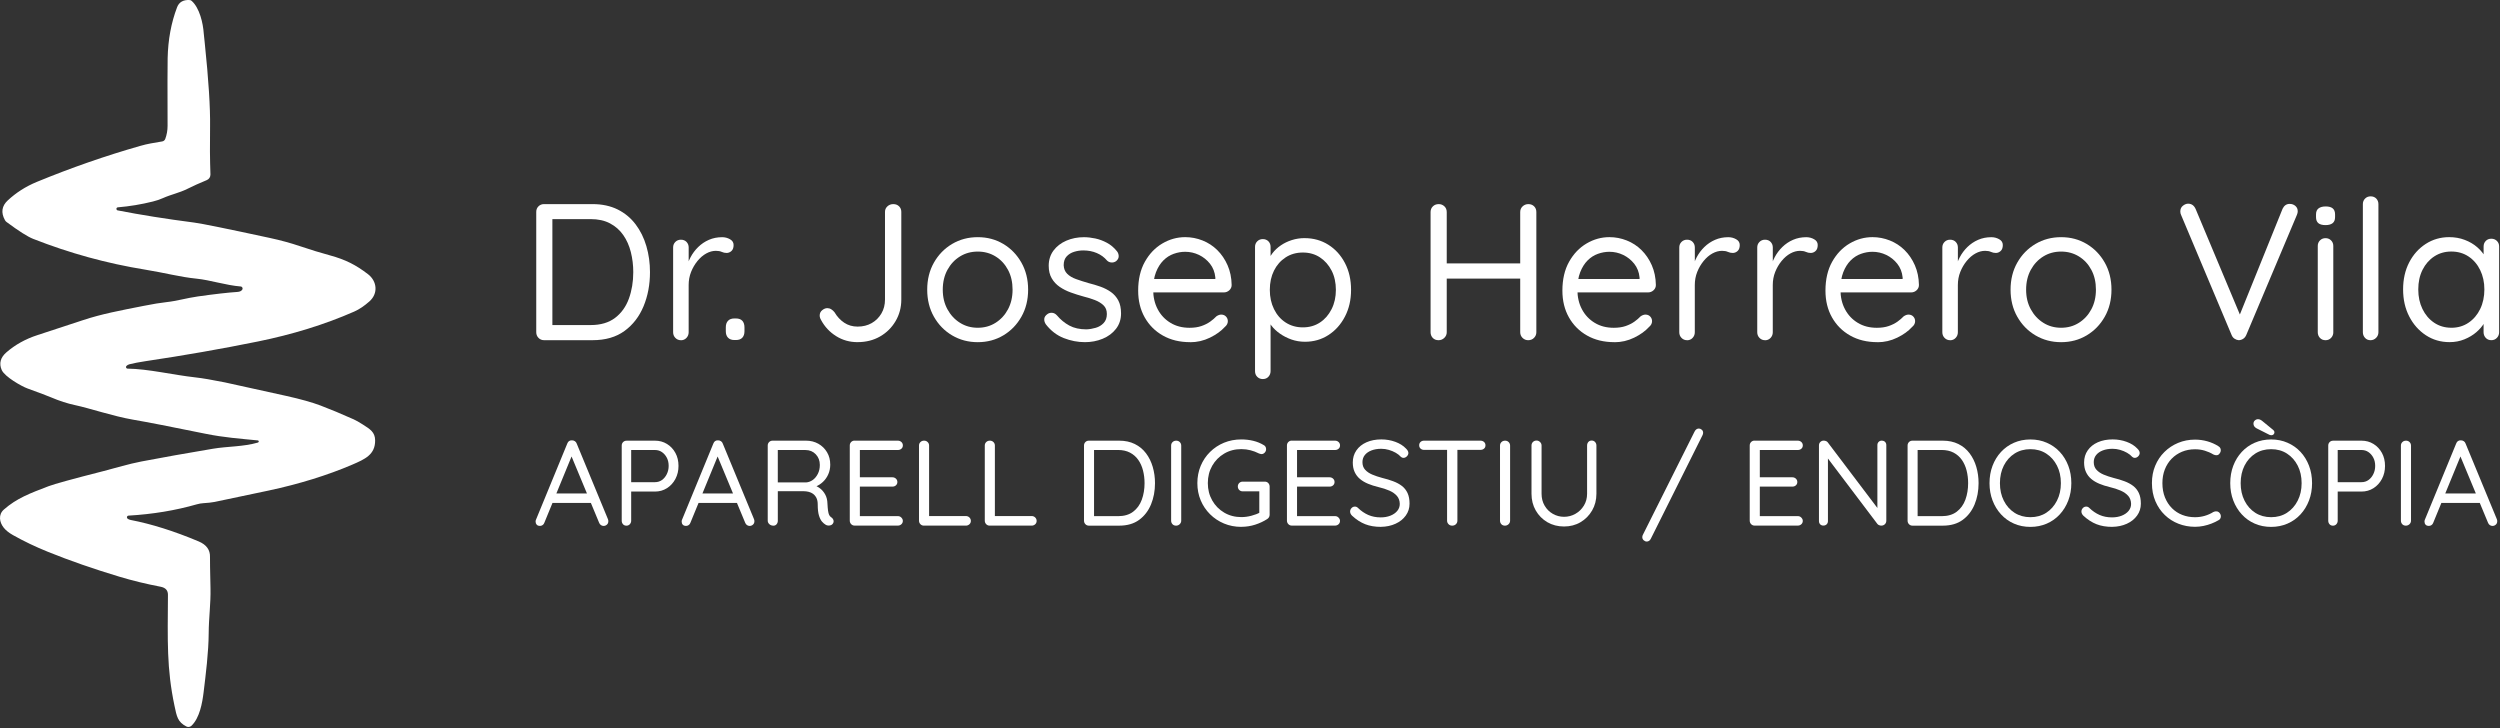 <svg xmlns="http://www.w3.org/2000/svg" width="1040" height="303" viewBox="0 0 1040 303" fill="none"><rect x="0" y="0" width="1040" height="303" fill="#333333" stroke="none"/><path d="M246.531 84.91C250.466 84.91 253.927 85.657 256.926 87.13C259.914 88.614 262.407 90.676 264.407 93.317C266.406 95.958 267.9 98.988 268.899 102.418C269.899 105.837 270.393 109.446 270.393 113.213C270.393 118.39 269.499 123.124 267.721 127.406C265.943 131.689 263.302 135.119 259.798 137.675C256.294 140.232 251.875 141.516 246.531 141.516H226.308C225.393 141.516 224.625 141.19 224.004 140.548C223.383 139.906 223.078 139.117 223.078 138.201V88.14C223.078 87.225 223.383 86.457 224.004 85.836C224.625 85.215 225.393 84.91 226.308 84.91H246.531ZM245.72 135.224C249.876 135.224 253.254 134.224 255.874 132.236C258.493 130.237 260.408 127.575 261.618 124.229C262.828 120.883 263.439 117.222 263.439 113.234C263.439 110.32 263.102 107.531 262.428 104.859C261.755 102.186 260.703 99.83 259.272 97.778C257.841 95.726 256.01 94.116 253.769 92.927C251.528 91.739 248.845 91.149 245.72 91.149H229.139L229.791 90.508V136.045L229.307 135.234H245.731L245.72 135.224Z" fill="white"></path><path d="M283.251 141.528C282.335 141.528 281.567 141.202 280.946 140.56C280.326 139.918 280.021 139.129 280.021 138.214V102.946C280.021 102.03 280.326 101.262 280.946 100.641C281.567 100.021 282.335 99.715 283.251 99.715C284.219 99.715 284.997 100.021 285.597 100.641C286.186 101.262 286.491 102.03 286.491 102.946V113.625L285.523 111.931C285.849 110.258 286.428 108.627 287.259 107.038C288.09 105.45 289.164 104.019 290.458 102.756C291.752 101.494 293.235 100.494 294.908 99.768C296.581 99.042 298.412 98.674 300.411 98.674C301.6 98.674 302.684 98.958 303.683 99.526C304.683 100.094 305.177 100.883 305.177 101.914C305.177 103.051 304.883 103.882 304.283 104.419C303.694 104.955 303.02 105.229 302.263 105.229C301.558 105.229 300.885 105.081 300.243 104.787C299.59 104.492 298.791 104.345 297.812 104.345C296.466 104.345 295.129 104.713 293.804 105.439C292.478 106.165 291.268 107.207 290.163 108.553C289.058 109.9 288.164 111.426 287.491 113.12C286.817 114.824 286.481 116.634 286.481 118.58V138.235C286.481 139.15 286.165 139.929 285.555 140.581C284.934 141.233 284.166 141.549 283.251 141.549V141.528Z" fill="white"></path><path d="M305.492 141.451C304.355 141.451 303.482 141.125 302.861 140.483C302.241 139.831 301.936 138.947 301.936 137.811V136.191C301.936 135.002 302.241 134.086 302.861 133.445C303.482 132.792 304.355 132.477 305.492 132.477H306.134C307.323 132.477 308.206 132.803 308.806 133.445C309.395 134.097 309.7 135.012 309.7 136.191V137.811C309.7 138.947 309.406 139.831 308.806 140.483C308.217 141.125 307.323 141.451 306.134 141.451H305.492Z" fill="white"></path><path d="M356.764 142.336C353.471 142.336 350.493 141.505 347.831 139.832C345.159 138.159 343.075 135.929 341.56 133.12C341.182 132.478 340.992 131.857 340.992 131.257C340.992 130.342 341.339 129.595 342.044 129.037C342.749 128.469 343.444 128.185 344.149 128.185C344.738 128.185 345.295 128.343 345.811 128.669C346.327 128.995 346.768 129.395 347.147 129.879C348.22 131.71 349.578 133.172 351.188 134.245C352.808 135.329 354.67 135.866 356.764 135.866C358.973 135.866 360.93 135.382 362.624 134.414C364.318 133.446 365.665 132.11 366.665 130.405C367.664 128.711 368.159 126.775 368.159 124.618V88.14C368.159 87.225 368.495 86.457 369.169 85.836C369.842 85.215 370.663 84.91 371.631 84.91C372.599 84.91 373.398 85.226 374.019 85.836C374.64 86.457 374.945 87.225 374.945 88.14V124.618C374.945 127.911 374.145 130.9 372.557 133.593C370.968 136.287 368.811 138.422 366.086 139.98C363.361 141.547 360.247 142.326 356.743 142.326L356.764 142.336Z" fill="white"></path><path d="M427.7 120.503C427.7 124.711 426.775 128.457 424.912 131.75C423.05 135.043 420.546 137.632 417.389 139.515C414.233 141.398 410.687 142.345 406.752 142.345C402.817 142.345 399.261 141.398 396.073 139.515C392.895 137.632 390.37 135.043 388.508 131.75C386.646 128.468 385.72 124.711 385.72 120.503C385.72 116.294 386.646 112.549 388.508 109.255C390.37 105.973 392.885 103.384 396.073 101.49C399.25 99.607 402.817 98.66 406.752 98.66C410.687 98.66 414.233 99.607 417.389 101.49C420.546 103.374 423.05 105.962 424.912 109.255C426.775 112.549 427.7 116.294 427.7 120.503ZM421.23 120.503C421.23 117.378 420.598 114.632 419.325 112.254C418.063 109.887 416.337 108.024 414.149 106.678C411.96 105.331 409.498 104.657 406.752 104.657C404.006 104.657 401.534 105.331 399.356 106.678C397.167 108.024 395.431 109.887 394.137 112.254C392.843 114.632 392.19 117.378 392.19 120.503C392.19 123.628 392.843 126.3 394.137 128.667C395.431 131.045 397.167 132.918 399.356 134.286C401.544 135.664 404.006 136.348 406.752 136.348C409.498 136.348 411.971 135.664 414.149 134.286C416.337 132.908 418.063 131.035 419.325 128.667C420.588 126.3 421.23 123.575 421.23 120.503Z" fill="white"></path><path d="M435.064 134.899C434.58 134.194 434.359 133.458 434.412 132.679C434.465 131.901 434.927 131.206 435.79 130.617C436.327 130.238 436.958 130.08 437.695 130.133C438.421 130.186 439.083 130.533 439.673 131.185C441.177 132.963 442.903 134.384 444.849 135.436C446.785 136.488 449.163 137.014 451.962 137.014C453.256 136.962 454.55 136.741 455.844 136.362C457.138 135.983 458.233 135.32 459.116 134.384C460.011 133.437 460.453 132.185 460.453 130.628C460.453 129.07 459.99 127.913 459.074 127.029C458.159 126.135 456.97 125.409 455.518 124.841C454.066 124.273 452.467 123.778 450.741 123.347C448.963 122.863 447.206 122.305 445.481 121.684C443.755 121.064 442.208 120.285 440.83 119.338C439.452 118.391 438.347 117.213 437.516 115.782C436.685 114.351 436.264 112.615 436.264 110.563C436.264 108.133 436.927 106.039 438.242 104.25C439.567 102.472 441.346 101.094 443.576 100.126C445.817 99.158 448.258 98.674 450.899 98.674C452.404 98.674 453.982 98.853 455.634 99.2C457.275 99.547 458.885 100.147 460.442 100.978C462.01 101.809 463.378 102.956 464.566 104.419C465.05 104.955 465.324 105.629 465.377 106.439C465.429 107.249 465.082 107.975 464.324 108.627C463.735 109.059 463.072 109.248 462.346 109.195C461.62 109.143 461.01 108.869 460.526 108.385C459.39 107.038 457.98 105.997 456.276 105.271C454.582 104.545 452.698 104.177 450.657 104.177C449.363 104.177 448.1 104.366 446.859 104.745C445.617 105.124 444.576 105.755 443.744 106.649C442.913 107.543 442.492 108.764 442.492 110.332C442.545 111.784 443.029 112.973 443.944 113.888C444.86 114.803 446.101 115.55 447.669 116.108C449.237 116.676 450.962 117.223 452.846 117.77C454.571 118.202 456.233 118.696 457.822 119.264C459.411 119.833 460.852 120.569 462.147 121.484C463.441 122.4 464.461 123.578 465.219 124.999C465.976 126.43 466.355 128.218 466.355 130.375C466.355 132.858 465.65 134.994 464.251 136.804C462.851 138.613 461 139.981 458.706 140.928C456.412 141.875 453.95 142.338 451.309 142.338C448.342 142.338 445.417 141.77 442.534 140.644C439.652 139.508 437.158 137.603 435.054 134.899H435.064Z" fill="white"></path><path d="M495.081 142.338C490.767 142.338 486.99 141.422 483.76 139.591C480.519 137.761 478.005 135.236 476.195 132.026C474.385 128.817 473.48 125.114 473.48 120.905C473.48 116.213 474.406 112.215 476.269 108.89C478.131 105.575 480.551 103.04 483.55 101.283C486.538 99.526 489.705 98.652 493.05 98.652C495.533 98.652 497.932 99.115 500.247 100.031C502.562 100.946 504.614 102.282 506.392 104.039C508.17 105.796 509.601 107.901 510.674 110.352C511.747 112.804 512.315 115.539 512.368 118.559C512.368 119.422 512.042 120.148 511.4 120.747C510.758 121.337 510.001 121.642 509.138 121.642H477.184L475.732 116.065H506.876L505.582 117.202V115.424C505.361 113.214 504.624 111.31 503.362 109.721C502.099 108.132 500.552 106.901 498.753 106.038C496.943 105.176 495.049 104.744 493.05 104.744C491.43 104.744 489.831 105.028 488.242 105.597C486.653 106.165 485.222 107.08 483.96 108.343C482.697 109.616 481.666 111.247 480.888 113.235C480.109 115.234 479.72 117.633 479.72 120.432C479.72 123.557 480.351 126.313 481.624 128.681C482.887 131.059 484.654 132.931 486.927 134.299C489.189 135.677 491.83 136.361 494.85 136.361C496.733 136.361 498.385 136.119 499.784 135.635C501.184 135.151 502.404 134.541 503.425 133.815C504.445 133.089 505.308 132.342 506.013 131.595C506.718 131.111 507.391 130.869 508.033 130.869C508.843 130.869 509.506 131.143 510.011 131.679C510.527 132.216 510.779 132.868 510.779 133.626C510.779 134.541 510.348 135.351 509.485 136.056C507.97 137.729 505.929 139.202 503.34 140.465C500.752 141.727 498.006 142.369 495.092 142.369L495.081 142.338Z" fill="white"></path><path d="M542.713 99.064C546.374 99.064 549.668 99.98 552.582 101.81C555.497 103.641 557.801 106.177 559.495 109.417C561.189 112.658 562.041 116.372 562.041 120.581C562.041 124.789 561.189 128.44 559.495 131.702C557.801 134.964 555.507 137.52 552.624 139.383C549.741 141.245 546.49 142.171 542.881 142.171C540.882 142.171 539.009 141.855 537.263 141.245C535.506 140.624 533.917 139.814 532.486 138.814C531.055 137.815 529.856 136.689 528.888 135.416C527.92 134.143 527.215 132.891 526.783 131.649L528.561 130.513V154.376C528.561 155.291 528.267 156.07 527.667 156.722C527.078 157.374 526.289 157.69 525.321 157.69C524.406 157.69 523.637 157.374 523.017 156.764C522.396 156.143 522.091 155.354 522.091 154.376V102.694C522.091 101.779 522.396 101.011 523.017 100.39C523.637 99.769 524.406 99.464 525.321 99.464C526.289 99.464 527.067 99.78 527.667 100.39C528.256 101.011 528.561 101.779 528.561 102.694V109.891L527.352 109.238C527.73 107.892 528.393 106.598 529.33 105.356C530.277 104.115 531.434 103.02 532.812 102.084C534.191 101.137 535.727 100.4 537.421 99.864C539.115 99.327 540.882 99.054 542.723 99.054L542.713 99.064ZM541.987 105.051C539.293 105.051 536.905 105.724 534.832 107.071C532.76 108.418 531.139 110.249 529.982 112.574C528.825 114.889 528.246 117.561 528.246 120.581C528.246 123.6 528.825 126.22 529.982 128.588C531.139 130.965 532.76 132.817 534.832 134.164C536.905 135.511 539.293 136.184 541.987 136.184C544.68 136.184 547.058 135.511 549.099 134.164C551.151 132.817 552.761 130.955 553.95 128.588C555.139 126.22 555.728 123.548 555.728 120.581C555.728 117.614 555.139 114.889 553.95 112.574C552.761 110.259 551.141 108.418 549.099 107.071C547.048 105.724 544.68 105.051 541.987 105.051Z" fill="white"></path><path d="M598.528 84.91C599.443 84.91 600.222 85.226 600.874 85.836C601.527 86.457 601.842 87.256 601.842 88.224V138.212C601.842 139.127 601.506 139.906 600.832 140.558C600.159 141.211 599.359 141.526 598.444 141.526C597.423 141.526 596.613 141.2 596.014 140.558C595.424 139.916 595.119 139.127 595.119 138.212V88.224C595.119 87.256 595.445 86.457 596.087 85.836C596.729 85.215 597.539 84.91 598.518 84.91H598.528ZM598.202 109.583H635.89L635.806 115.896H597.949L598.191 109.583H598.202ZM635.806 84.91C636.774 84.91 637.573 85.226 638.194 85.836C638.815 86.457 639.12 87.256 639.12 88.224V138.212C639.12 139.127 638.794 139.906 638.152 140.558C637.5 141.211 636.7 141.526 635.722 141.526C634.806 141.526 634.028 141.2 633.375 140.558C632.733 139.916 632.407 139.127 632.407 138.212V88.224C632.407 87.256 632.744 86.457 633.417 85.836C634.091 85.215 634.89 84.91 635.806 84.91Z" fill="white"></path><path d="M671.558 142.338C667.244 142.338 663.467 141.422 660.237 139.591C656.996 137.761 654.481 135.236 652.672 132.026C650.862 128.817 649.957 125.114 649.957 120.905C649.957 116.213 650.883 112.215 652.745 108.89C654.608 105.575 657.027 103.04 660.026 101.283C663.014 99.526 666.181 98.652 669.527 98.652C672.01 98.652 674.409 99.115 676.724 100.031C679.038 100.946 681.09 102.282 682.868 104.039C684.646 105.796 686.077 107.901 687.151 110.352C688.224 112.804 688.792 115.539 688.844 118.559C688.844 119.422 688.518 120.148 687.876 120.747C687.235 121.337 686.477 121.642 685.614 121.642H653.661L652.209 116.065H683.352L682.058 117.202V115.424C681.837 113.214 681.101 111.31 679.838 109.721C678.575 108.132 677.029 106.901 675.23 106.038C673.42 105.176 671.526 104.744 669.527 104.744C667.907 104.744 666.307 105.028 664.719 105.597C663.13 106.165 661.699 107.08 660.436 108.343C659.174 109.616 658.143 111.247 657.364 113.235C656.586 115.234 656.196 117.633 656.196 120.432C656.196 123.557 656.828 126.313 658.101 128.681C659.363 131.059 661.131 132.931 663.404 134.299C665.666 135.677 668.306 136.361 671.326 136.361C673.21 136.361 674.861 136.119 676.261 135.635C677.66 135.151 678.881 134.541 679.901 133.815C680.922 133.089 681.785 132.342 682.49 131.595C683.194 131.111 683.868 130.869 684.51 130.869C685.32 130.869 685.983 131.143 686.488 131.679C687.003 132.216 687.256 132.868 687.256 133.626C687.256 134.541 686.824 135.351 685.962 136.056C684.446 137.729 682.405 139.202 679.817 140.465C677.229 141.727 674.483 142.369 671.568 142.369L671.558 142.338Z" fill="white"></path><path d="M701.807 141.528C700.892 141.528 700.124 141.202 699.503 140.56C698.882 139.918 698.577 139.129 698.577 138.214V102.946C698.577 102.03 698.882 101.262 699.503 100.641C700.124 100.021 700.892 99.715 701.807 99.715C702.775 99.715 703.554 100.021 704.154 100.641C704.743 101.262 705.048 102.03 705.048 102.946V113.625L704.08 111.931C704.406 110.258 704.985 108.627 705.816 107.038C706.647 105.45 707.72 104.019 709.014 102.756C710.309 101.494 711.792 100.494 713.465 99.768C715.138 99.042 716.969 98.674 718.968 98.674C720.157 98.674 721.24 98.958 722.24 99.526C723.239 100.094 723.734 100.883 723.734 101.914C723.734 103.051 723.439 103.882 722.84 104.419C722.25 104.955 721.577 105.229 720.82 105.229C720.115 105.229 719.441 105.081 718.799 104.787C718.147 104.492 717.347 104.345 716.369 104.345C715.022 104.345 713.686 104.713 712.36 105.439C711.035 106.165 709.825 107.207 708.72 108.553C707.615 109.9 706.721 111.426 706.047 113.12C705.374 114.824 705.037 116.634 705.037 118.58V138.235C705.037 139.15 704.722 139.929 704.111 140.581C703.491 141.233 702.723 141.549 701.807 141.549V141.528Z" fill="white"></path><path d="M734.245 141.528C733.329 141.528 732.561 141.202 731.941 140.56C731.32 139.918 731.015 139.129 731.015 138.214V102.946C731.015 102.03 731.32 101.262 731.941 100.641C732.561 100.021 733.329 99.715 734.245 99.715C735.213 99.715 735.991 100.021 736.591 100.641C737.18 101.262 737.485 102.03 737.485 102.946V113.625L736.517 111.931C736.844 110.258 737.422 108.627 738.253 107.038C739.085 105.45 740.158 104.019 741.452 102.756C742.746 101.494 744.23 100.494 745.903 99.768C747.575 99.042 749.406 98.674 751.405 98.674C752.594 98.674 753.678 98.958 754.677 99.526C755.677 100.094 756.171 100.883 756.171 101.914C756.171 103.051 755.877 103.882 755.277 104.419C754.688 104.955 754.015 105.229 753.257 105.229C752.552 105.229 751.879 105.081 751.237 104.787C750.585 104.492 749.785 104.345 748.806 104.345C747.46 104.345 746.123 104.713 744.798 105.439C743.472 106.165 742.262 107.207 741.157 108.553C740.053 109.9 739.158 111.426 738.485 113.12C737.812 114.824 737.475 116.634 737.475 118.58V138.235C737.475 139.15 737.159 139.929 736.549 140.581C735.928 141.233 735.16 141.549 734.245 141.549V141.528Z" fill="white"></path><path d="M780.992 142.338C776.678 142.338 772.901 141.422 769.671 139.591C766.43 137.761 763.916 135.236 762.106 132.026C760.296 128.817 759.392 125.114 759.392 120.905C759.392 116.213 760.318 112.215 762.18 108.89C764.042 105.575 766.462 103.04 769.461 101.283C772.449 99.526 775.616 98.652 778.962 98.652C781.445 98.652 783.844 99.115 786.158 100.031C788.473 100.946 790.525 102.282 792.303 104.039C794.081 105.796 795.512 107.901 796.585 110.352C797.658 112.804 798.226 115.539 798.279 118.559C798.279 119.422 797.953 120.148 797.311 120.747C796.669 121.337 795.912 121.642 795.049 121.642H763.095L761.643 116.065H792.787L791.493 117.202V115.424C791.272 113.214 790.535 111.31 789.273 109.721C788.01 108.132 786.463 106.901 784.664 106.038C782.855 105.176 780.961 104.744 778.962 104.744C777.341 104.744 775.742 105.028 774.153 105.597C772.565 106.165 771.134 107.08 769.871 108.343C768.608 109.616 767.577 111.247 766.799 113.235C766.02 115.234 765.631 117.633 765.631 120.432C765.631 123.557 766.262 126.313 767.535 128.681C768.798 131.059 770.565 132.931 772.838 134.299C775.1 135.677 777.741 136.361 780.761 136.361C782.644 136.361 784.296 136.119 785.695 135.635C787.095 135.151 788.315 134.541 789.336 133.815C790.356 133.089 791.219 132.342 791.924 131.595C792.629 131.111 793.302 130.869 793.944 130.869C794.754 130.869 795.417 131.143 795.922 131.679C796.438 132.216 796.69 132.868 796.69 133.626C796.69 134.541 796.259 135.351 795.396 136.056C793.881 137.729 791.84 139.202 789.252 140.465C786.663 141.727 783.917 142.369 781.003 142.369L780.992 142.338Z" fill="white"></path><path d="M811.24 141.528C810.324 141.528 809.556 141.202 808.936 140.56C808.315 139.918 808.01 139.129 808.01 138.214V102.946C808.01 102.03 808.315 101.262 808.936 100.641C809.556 100.021 810.324 99.715 811.24 99.715C812.208 99.715 812.986 100.021 813.586 100.641C814.175 101.262 814.48 102.03 814.48 102.946V113.625L813.512 111.931C813.839 110.258 814.417 108.627 815.249 107.038C816.08 105.45 817.153 104.019 818.447 102.756C819.741 101.494 821.225 100.494 822.898 99.768C824.571 99.042 826.401 98.674 828.4 98.674C829.589 98.674 830.673 98.958 831.673 99.526C832.672 100.094 833.167 100.883 833.167 101.914C833.167 103.051 832.872 103.882 832.272 104.419C831.683 104.955 831.01 105.229 830.252 105.229C829.547 105.229 828.874 105.081 828.232 104.787C827.58 104.492 826.78 104.345 825.802 104.345C824.455 104.345 823.119 104.713 821.793 105.439C820.467 106.165 819.257 107.207 818.152 108.553C817.048 109.9 816.153 111.426 815.48 113.12C814.807 114.824 814.47 116.634 814.47 118.58V138.235C814.47 139.15 814.154 139.929 813.544 140.581C812.923 141.233 812.155 141.549 811.24 141.549V141.528Z" fill="white"></path><path d="M878.375 120.503C878.375 124.711 877.449 128.457 875.587 131.75C873.725 135.043 871.221 137.632 868.064 139.515C864.908 141.398 861.362 142.345 857.427 142.345C853.492 142.345 849.936 141.398 846.748 139.515C843.57 137.632 841.045 135.043 839.183 131.75C837.32 128.468 836.395 124.711 836.395 120.503C836.395 116.294 837.32 112.549 839.183 109.255C841.045 105.973 843.56 103.384 846.748 101.49C849.925 99.607 853.492 98.66 857.427 98.66C861.362 98.66 864.908 99.607 868.064 101.49C871.221 103.374 873.725 105.962 875.587 109.255C877.449 112.549 878.375 116.294 878.375 120.503ZM871.905 120.503C871.905 117.378 871.273 114.632 870 112.254C868.738 109.887 867.012 108.024 864.824 106.678C862.635 105.331 860.173 104.657 857.427 104.657C854.681 104.657 852.208 105.331 850.03 106.678C847.842 108.024 846.106 109.887 844.812 112.254C843.518 114.632 842.865 117.378 842.865 120.503C842.865 123.628 843.518 126.3 844.812 128.667C846.106 131.045 847.842 132.918 850.03 134.286C852.219 135.664 854.681 136.348 857.427 136.348C860.173 136.348 862.646 135.664 864.824 134.286C867.012 132.908 868.738 131.035 870 128.667C871.263 126.3 871.905 123.575 871.905 120.503Z" fill="white"></path><path d="M952.544 84.825C953.459 84.825 954.238 85.109 954.89 85.677C955.542 86.246 955.858 86.982 955.858 87.897C955.858 88.329 955.753 88.813 955.532 89.349L934.426 139.411C934.1 140.116 933.658 140.642 933.09 140.989C932.521 141.336 931.922 141.515 931.269 141.515C930.68 141.462 930.112 141.262 929.575 140.905C929.039 140.557 928.629 140.052 928.365 139.411L907.333 89.423C907.228 89.213 907.144 88.981 907.091 88.739C907.038 88.497 907.007 88.245 907.007 87.971C907.007 86.951 907.375 86.151 908.101 85.583C908.827 85.014 909.543 84.731 910.247 84.731C911.699 84.731 912.752 85.488 913.404 86.993L932.732 133.098H930.87L949.556 86.835C950.208 85.488 951.197 84.815 952.544 84.815V84.825Z" fill="white"></path><path d="M967.42 93.644C966.073 93.644 965.074 93.37 964.432 92.834C963.79 92.297 963.464 91.455 963.464 90.329V89.193C963.464 88.057 963.811 87.226 964.516 86.689C965.221 86.153 966.21 85.879 967.504 85.879C968.798 85.879 969.766 86.153 970.419 86.689C971.06 87.226 971.387 88.067 971.387 89.193V90.329C971.387 91.466 971.05 92.297 970.376 92.834C969.703 93.37 968.714 93.644 967.42 93.644ZM970.661 138.213C970.661 139.128 970.345 139.907 969.735 140.559C969.114 141.211 968.346 141.527 967.43 141.527C966.463 141.527 965.673 141.201 965.084 140.559C964.495 139.917 964.19 139.128 964.19 138.213V102.303C964.19 101.388 964.495 100.62 965.116 99.999C965.737 99.378 966.505 99.073 967.42 99.073C968.335 99.073 969.103 99.378 969.724 99.999C970.345 100.62 970.65 101.388 970.65 102.303V138.213H970.661Z" fill="white"></path><path d="M989.422 138.212C989.422 139.127 989.096 139.906 988.454 140.558C987.802 141.21 987.023 141.526 986.108 141.526C985.192 141.526 984.435 141.2 983.845 140.558C983.256 139.916 982.951 139.127 982.951 138.212V84.91C982.951 83.994 983.256 83.226 983.877 82.606C984.498 81.985 985.266 81.68 986.181 81.68C987.149 81.68 987.938 81.995 988.528 82.606C989.117 83.226 989.422 83.994 989.422 84.91V138.212Z" fill="white"></path><path d="M1036.41 99.305C1037.33 99.305 1038.09 99.62 1038.72 100.231C1039.34 100.851 1039.64 101.619 1039.64 102.535V138.203C1039.64 139.118 1039.33 139.897 1038.72 140.549C1038.09 141.201 1037.33 141.517 1036.41 141.517C1035.44 141.517 1034.65 141.191 1034.07 140.549C1033.48 139.907 1033.17 139.118 1033.17 138.203V130.522L1034.71 130.364C1034.71 131.553 1034.31 132.847 1033.5 134.247C1032.69 135.646 1031.58 136.961 1030.18 138.171C1028.78 139.381 1027.12 140.381 1025.21 141.159C1023.29 141.938 1021.23 142.327 1019.02 142.327C1015.35 142.327 1012.06 141.37 1009.15 139.455C1006.24 137.54 1003.93 134.941 1002.24 131.648C1000.54 128.365 999.691 124.609 999.691 120.4C999.691 116.192 1000.54 112.383 1002.24 109.121C1003.93 105.86 1006.25 103.303 1009.15 101.441C1012.05 99.578 1015.29 98.652 1018.86 98.652C1021.18 98.652 1023.33 99.031 1025.33 99.789C1027.33 100.546 1029.07 101.567 1030.55 102.861C1032.03 104.155 1033.19 105.586 1034.03 107.143C1034.86 108.711 1035.29 110.268 1035.29 111.836L1033.18 111.352V102.535C1033.18 101.619 1033.48 100.851 1034.08 100.231C1034.66 99.61 1035.45 99.305 1036.42 99.305H1036.41ZM1019.76 136.351C1022.45 136.351 1024.84 135.646 1026.91 134.247C1028.98 132.847 1030.6 130.943 1031.76 128.544C1032.92 126.145 1033.5 123.43 1033.5 120.411C1033.5 117.391 1032.92 114.761 1031.76 112.362C1030.6 109.963 1028.98 108.08 1026.91 106.701C1024.84 105.323 1022.45 104.639 1019.76 104.639C1017.06 104.639 1014.76 105.312 1012.67 106.659C1010.6 108.006 1008.97 109.868 1007.78 112.236C1006.59 114.613 1006 117.328 1006 120.4C1006 123.473 1006.58 126.134 1007.74 128.533C1008.9 130.932 1010.52 132.837 1012.59 134.236C1014.66 135.635 1017.05 136.34 1019.75 136.34L1019.76 136.351Z" fill="white"></path><path d="M238.316 188.569L226.448 217.461C226.311 217.861 226.08 218.187 225.743 218.419C225.407 218.65 225.049 218.776 224.681 218.776C224.039 218.776 223.565 218.608 223.271 218.271C222.966 217.935 222.818 217.535 222.818 217.061C222.787 216.83 222.818 216.577 222.924 216.304L236.002 184.487C236.17 184.013 236.433 183.666 236.78 183.456C237.138 183.235 237.527 183.151 237.969 183.182C238.411 183.182 238.8 183.298 239.158 183.54C239.516 183.771 239.758 184.098 239.895 184.497L252.92 216.009C253.025 216.283 253.068 216.546 253.068 216.819C253.068 217.43 252.868 217.903 252.457 218.261C252.058 218.619 251.595 218.787 251.09 218.787C250.69 218.787 250.311 218.671 249.974 218.429C249.638 218.198 249.385 217.861 249.217 217.419L237.201 188.527L238.316 188.58V188.569ZM228.973 209.223L230.688 205.288H245.692L246.45 209.223H228.973Z" fill="white"></path><path d="M272.461 183.318C274.313 183.318 275.975 183.771 277.459 184.686C278.942 185.591 280.11 186.843 280.973 188.421C281.836 189.999 282.256 191.809 282.256 193.829C282.256 195.849 281.825 197.617 280.973 199.237C280.11 200.858 278.942 202.131 277.459 203.078C275.975 204.025 274.313 204.488 272.461 204.488H262.213L262.571 203.877V216.608C262.571 217.176 262.381 217.671 262.013 218.071C261.645 218.471 261.171 218.681 260.603 218.681C259.993 218.681 259.52 218.481 259.162 218.071C258.804 217.66 258.636 217.176 258.636 216.608V185.349C258.636 184.781 258.825 184.297 259.214 183.908C259.604 183.518 260.077 183.329 260.656 183.329H272.471L272.461 183.318ZM272.461 200.584C273.576 200.584 274.544 200.279 275.386 199.679C276.228 199.069 276.901 198.248 277.406 197.207C277.911 196.165 278.164 195.039 278.164 193.819C278.164 192.535 277.911 191.409 277.406 190.431C276.901 189.452 276.228 188.674 275.386 188.085C274.544 187.495 273.566 187.201 272.461 187.201H262.213L262.571 186.643V201.089L262.213 200.584H272.461Z" fill="white"></path><path d="M299.08 188.569L287.212 217.461C287.075 217.861 286.844 218.187 286.507 218.419C286.17 218.65 285.813 218.776 285.444 218.776C284.802 218.776 284.329 218.608 284.034 218.271C283.729 217.935 283.582 217.535 283.582 217.061C283.55 216.83 283.582 216.577 283.687 216.304L296.765 184.487C296.934 184.013 297.197 183.666 297.544 183.456C297.902 183.235 298.291 183.151 298.733 183.182C299.175 183.182 299.564 183.298 299.922 183.54C300.28 183.771 300.522 184.098 300.658 184.497L313.684 216.009C313.789 216.283 313.831 216.546 313.831 216.819C313.831 217.43 313.631 217.903 313.221 218.261C312.821 218.619 312.358 218.787 311.853 218.787C311.453 218.787 311.075 218.671 310.738 218.429C310.401 218.198 310.149 217.861 309.98 217.419L297.965 188.527L299.08 188.58V188.569ZM289.737 209.223L291.452 205.288H306.456L307.213 209.223H289.737Z" fill="white"></path><path d="M321.699 218.671C321.057 218.671 320.51 218.471 320.058 218.06C319.605 217.65 319.374 217.166 319.374 216.598V185.338C319.374 184.77 319.563 184.286 319.953 183.897C320.342 183.508 320.815 183.318 321.394 183.318H335.335C337.218 183.318 338.923 183.75 340.438 184.602C341.953 185.465 343.153 186.643 344.047 188.137C344.941 189.631 345.383 191.357 345.383 193.314C345.383 194.724 345.11 196.049 344.573 197.28C344.036 198.511 343.289 199.574 342.353 200.458C341.406 201.352 340.333 202.036 339.123 202.499L338.008 201.689C339.154 201.962 340.175 202.436 341.09 203.13C341.995 203.825 342.742 204.698 343.31 205.761C343.879 206.823 344.184 208.054 344.215 209.475C344.278 210.716 344.363 211.716 344.468 212.452C344.573 213.189 344.72 213.778 344.92 214.199C345.12 214.62 345.404 214.946 345.783 215.188C346.256 215.493 346.562 215.893 346.719 216.398C346.867 216.903 346.782 217.387 346.446 217.86C346.246 218.165 345.962 218.376 345.583 218.492C345.215 218.607 344.847 218.649 344.468 218.618C344.1 218.586 343.773 218.481 343.51 218.313C342.974 218.008 342.448 217.566 341.943 216.977C341.438 216.387 341.017 215.535 340.68 214.43C340.343 213.315 340.175 211.8 340.175 209.885C340.175 208.812 340.007 207.918 339.67 207.213C339.333 206.508 338.881 205.94 338.302 205.498C337.734 205.056 337.092 204.761 336.387 204.593C335.682 204.424 334.956 204.34 334.22 204.34H322.962L323.572 203.435V216.619C323.572 217.187 323.404 217.682 323.067 218.081C322.73 218.481 322.278 218.692 321.699 218.692V218.671ZM322.962 200.689H335.335C336.314 200.626 337.229 200.289 338.092 199.679C338.955 199.069 339.659 198.227 340.217 197.133C340.775 196.039 341.048 194.797 341.048 193.419C341.048 191.63 340.48 190.157 339.354 188.979C338.229 187.8 336.808 187.211 335.083 187.211H323.162L323.562 186.254V201.605L322.951 200.7L322.962 200.689Z" fill="white"></path><path d="M355.536 183.318H373.517C374.085 183.318 374.579 183.507 374.979 183.876C375.379 184.244 375.589 184.717 375.589 185.285C375.589 185.854 375.39 186.317 374.979 186.674C374.569 187.032 374.085 187.2 373.517 187.2H357.251L357.703 186.338V199.111L357.198 198.553H371.234C371.802 198.553 372.296 198.742 372.696 199.111C373.096 199.479 373.306 199.952 373.306 200.521C373.306 201.089 373.106 201.552 372.696 201.909C372.296 202.267 371.802 202.435 371.234 202.435H357.345L357.703 201.983V215.061L357.398 214.704H373.506C374.074 214.704 374.569 214.903 374.969 215.314C375.369 215.724 375.579 216.177 375.579 216.682C375.579 217.25 375.379 217.723 374.969 218.091C374.569 218.46 374.074 218.649 373.506 218.649H355.525C354.957 218.649 354.473 218.449 354.084 218.039C353.694 217.639 353.505 217.144 353.505 216.576V185.317C353.505 184.749 353.694 184.265 354.084 183.876C354.473 183.486 354.946 183.297 355.525 183.297L355.536 183.318Z" fill="white"></path><path d="M401.801 214.675C402.369 214.675 402.864 214.864 403.263 215.254C403.663 215.643 403.874 216.117 403.874 216.695C403.874 217.274 403.674 217.737 403.263 218.105C402.864 218.473 402.369 218.663 401.801 218.663H384.325C383.757 218.663 383.273 218.463 382.883 218.052C382.494 217.653 382.305 217.158 382.305 216.59V185.331C382.305 184.762 382.505 184.279 382.915 183.889C383.315 183.5 383.82 183.311 384.43 183.311C384.998 183.311 385.493 183.5 385.893 183.889C386.292 184.279 386.503 184.752 386.503 185.331V215.58L385.493 214.675H401.801Z" fill="white"></path><path d="M429.167 214.675C429.735 214.675 430.23 214.864 430.63 215.254C431.03 215.643 431.24 216.117 431.24 216.695C431.24 217.274 431.04 217.737 430.63 218.105C430.23 218.473 429.735 218.663 429.167 218.663H411.691C411.123 218.663 410.639 218.463 410.25 218.052C409.86 217.653 409.671 217.158 409.671 216.59V185.331C409.671 184.762 409.871 184.279 410.281 183.889C410.681 183.5 411.186 183.311 411.796 183.311C412.364 183.311 412.859 183.5 413.259 183.889C413.659 184.279 413.869 184.752 413.869 185.331V215.58L412.859 214.675H429.167Z" fill="white"></path><path d="M465.581 183.318C468.043 183.318 470.2 183.781 472.072 184.707C473.945 185.633 475.502 186.917 476.744 188.569C477.986 190.22 478.922 192.114 479.543 194.25C480.163 196.386 480.479 198.638 480.479 200.994C480.479 204.225 479.921 207.181 478.817 209.854C477.701 212.526 476.06 214.672 473.872 216.272C471.683 217.871 468.927 218.671 465.591 218.671H452.965C452.397 218.671 451.913 218.471 451.524 218.06C451.135 217.66 450.945 217.166 450.945 216.598V185.338C450.945 184.77 451.135 184.286 451.524 183.897C451.913 183.508 452.387 183.318 452.965 183.318H465.591H465.581ZM465.076 214.725C467.664 214.725 469.779 214.104 471.41 212.852C473.04 211.611 474.24 209.938 474.997 207.854C475.755 205.771 476.134 203.478 476.134 200.984C476.134 199.164 475.923 197.428 475.502 195.755C475.082 194.092 474.429 192.619 473.535 191.336C472.641 190.052 471.494 189.042 470.105 188.306C468.706 187.569 467.033 187.19 465.076 187.19H454.723L455.122 186.79V215.219L454.817 214.714H465.065L465.076 214.725Z" fill="white"></path><path d="M491.389 216.598C491.389 217.166 491.178 217.66 490.757 218.06C490.336 218.46 489.842 218.671 489.263 218.671C488.621 218.671 488.116 218.471 487.748 218.06C487.38 217.66 487.19 217.166 487.19 216.598V185.391C487.19 184.781 487.39 184.286 487.801 183.897C488.201 183.508 488.706 183.318 489.316 183.318C489.884 183.318 490.378 183.508 490.778 183.897C491.178 184.286 491.389 184.781 491.389 185.391V216.598Z" fill="white"></path><path d="M516.387 219.175C513.799 219.175 511.4 218.712 509.19 217.786C506.981 216.86 505.045 215.576 503.382 213.924C501.72 212.272 500.415 210.347 499.489 208.138C498.564 205.928 498.101 203.55 498.101 200.993C498.101 198.437 498.564 196.006 499.489 193.797C500.415 191.587 501.709 189.662 503.382 188.01C505.045 186.358 506.981 185.085 509.19 184.17C511.4 183.265 513.799 182.802 516.387 182.802C518.102 182.802 519.764 182.991 521.364 183.38C522.963 183.77 524.415 184.369 525.73 185.169C526.067 185.337 526.309 185.569 526.466 185.874C526.624 186.179 526.698 186.495 526.698 186.832C526.698 187.4 526.509 187.894 526.119 188.294C525.73 188.694 525.288 188.904 524.783 188.904C524.583 188.904 524.383 188.873 524.204 188.799C524.015 188.736 523.826 188.662 523.626 188.599C522.584 188.063 521.458 187.631 520.238 187.315C519.028 187 517.744 186.832 516.397 186.832C513.735 186.832 511.358 187.452 509.253 188.704C507.149 189.946 505.487 191.629 504.277 193.755C503.067 195.88 502.456 198.279 502.456 200.972C502.456 203.666 503.067 206.033 504.277 208.169C505.487 210.305 507.149 211.999 509.253 213.24C511.358 214.482 513.735 215.113 516.397 215.113C517.744 215.113 519.133 214.934 520.564 214.556C521.995 214.187 523.215 213.714 524.225 213.146L523.868 214.356V203.697L524.678 204.402H516.955C516.387 204.402 515.903 204.213 515.514 203.824C515.124 203.434 514.935 202.961 514.935 202.382C514.935 201.804 515.124 201.33 515.514 200.941C515.903 200.552 516.376 200.362 516.955 200.362H526.151C526.761 200.362 527.245 200.562 527.613 200.972C527.982 201.372 528.171 201.867 528.171 202.435V214.103C528.171 214.503 528.076 214.861 527.897 215.166C527.708 215.471 527.466 215.723 527.161 215.923C525.646 216.902 523.973 217.68 522.132 218.27C520.301 218.859 518.386 219.154 516.397 219.154L516.387 219.175Z" fill="white"></path><path d="M537.401 183.318H555.382C555.95 183.318 556.445 183.507 556.844 183.876C557.244 184.244 557.455 184.717 557.455 185.285C557.455 185.854 557.255 186.317 556.844 186.674C556.434 187.032 555.95 187.2 555.382 187.2H539.116L539.568 186.338V199.111L539.063 198.553H553.099C553.667 198.553 554.161 198.742 554.561 199.111C554.961 199.479 555.172 199.952 555.172 200.521C555.172 201.089 554.972 201.552 554.561 201.909C554.161 202.267 553.667 202.435 553.099 202.435H539.21L539.568 201.983V215.061L539.263 214.704H555.371C555.94 214.704 556.434 214.903 556.834 215.314C557.234 215.724 557.444 216.177 557.444 216.682C557.444 217.25 557.244 217.723 556.834 218.091C556.434 218.46 555.94 218.649 555.371 218.649H537.39C536.822 218.649 536.338 218.449 535.949 218.039C535.559 217.639 535.37 217.144 535.37 216.576V185.317C535.37 184.749 535.559 184.265 535.949 183.876C536.338 183.486 536.812 183.297 537.39 183.297L537.401 183.318Z" fill="white"></path><path d="M574.469 219.177C571.976 219.177 569.787 218.809 567.904 218.062C566.021 217.325 564.2 216.147 562.454 214.527C562.222 214.295 562.022 214.032 561.875 213.748C561.728 213.464 561.644 213.148 561.644 212.812C561.644 212.275 561.833 211.791 562.222 211.37C562.612 210.949 563.085 210.739 563.664 210.739C564.137 210.739 564.558 210.928 564.926 211.297C566.242 212.58 567.662 213.548 569.198 214.222C570.734 214.895 572.46 215.232 574.375 215.232C575.858 215.232 577.194 215 578.394 214.527C579.593 214.053 580.54 213.401 581.245 212.559C581.95 211.717 582.308 210.739 582.308 209.634C582.276 208.287 581.876 207.172 581.119 206.299C580.361 205.426 579.32 204.689 577.983 204.1C576.658 203.511 575.111 203.016 573.365 202.606C571.818 202.238 570.397 201.785 569.093 201.238C567.788 200.691 566.673 200.039 565.736 199.239C564.789 198.45 564.064 197.492 563.537 196.356C563.011 195.23 562.759 193.905 562.759 192.39C562.759 190.475 563.264 188.791 564.274 187.339C565.284 185.887 566.683 184.772 568.462 183.983C570.25 183.194 572.302 182.794 574.627 182.794C576.679 182.794 578.625 183.131 580.456 183.804C582.287 184.477 583.76 185.403 584.875 186.582C585.548 187.223 585.885 187.844 585.885 188.454C585.885 188.96 585.675 189.422 585.254 189.843C584.833 190.264 584.349 190.475 583.812 190.475C583.444 190.475 583.107 190.338 582.802 190.075C582.234 189.433 581.508 188.865 580.635 188.36C579.762 187.855 578.804 187.455 577.752 187.15C576.71 186.845 575.669 186.697 574.617 186.697C573.07 186.697 571.702 186.929 570.524 187.381C569.345 187.834 568.43 188.476 567.767 189.296C567.115 190.117 566.778 191.106 566.778 192.253C566.778 193.536 567.146 194.589 567.893 195.409C568.63 196.23 569.629 196.903 570.871 197.429C572.112 197.955 573.501 198.418 575.016 198.818C576.668 199.218 578.194 199.681 579.583 200.207C580.982 200.733 582.182 201.375 583.192 202.153C584.202 202.932 584.98 203.911 585.538 205.11C586.096 206.309 586.369 207.782 586.369 209.529C586.369 211.381 585.843 213.033 584.801 214.474C583.76 215.926 582.339 217.062 580.53 217.883C578.73 218.704 576.7 219.135 574.448 219.167L574.469 219.177Z" fill="white"></path><path d="M592.399 187.148C591.831 187.148 591.347 186.969 590.958 186.622C590.568 186.264 590.379 185.801 590.379 185.233C590.379 184.665 590.568 184.202 590.958 183.844C591.347 183.487 591.82 183.318 592.399 183.318H615.883C616.451 183.318 616.946 183.497 617.345 183.844C617.745 184.202 617.956 184.665 617.956 185.233C617.956 185.843 617.756 186.306 617.345 186.643C616.946 186.98 616.451 187.148 615.883 187.148H592.399ZM604.109 218.671C603.499 218.671 602.994 218.471 602.594 218.06C602.195 217.66 601.984 217.166 601.984 216.598V185.391H606.277V216.598C606.277 217.166 606.077 217.66 605.667 218.06C605.267 218.46 604.741 218.671 604.099 218.671H604.109Z" fill="white"></path><path d="M628.201 216.598C628.201 217.166 627.991 217.66 627.57 218.06C627.149 218.46 626.654 218.671 626.076 218.671C625.434 218.671 624.929 218.471 624.561 218.06C624.192 217.66 624.003 217.166 624.003 216.598V185.391C624.003 184.781 624.203 184.286 624.613 183.897C625.013 183.508 625.518 183.318 626.128 183.318C626.696 183.318 627.191 183.508 627.591 183.897C627.991 184.286 628.201 184.781 628.201 185.391V216.598Z" fill="white"></path><path d="M662.145 183.268C662.713 183.268 663.186 183.468 663.555 183.878C663.923 184.278 664.112 184.772 664.112 185.34V205.394C664.112 207.983 663.512 210.308 662.323 212.359C661.124 214.411 659.525 216.042 657.505 217.231C655.485 218.43 653.191 219.02 650.634 219.02C648.077 219.02 645.731 218.42 643.69 217.231C641.649 216.031 640.05 214.411 638.871 212.359C637.693 210.308 637.104 207.983 637.104 205.394V185.34C637.104 184.772 637.293 184.278 637.682 183.878C638.071 183.478 638.587 183.268 639.218 183.268C639.755 183.268 640.239 183.468 640.66 183.878C641.081 184.278 641.291 184.772 641.291 185.34V205.394C641.291 207.246 641.712 208.898 642.554 210.339C643.395 211.791 644.532 212.928 645.963 213.748C647.394 214.569 648.951 214.99 650.634 214.99C652.318 214.99 653.938 214.58 655.379 213.748C656.831 212.928 657.999 211.791 658.894 210.339C659.788 208.887 660.23 207.246 660.23 205.394V185.34C660.23 184.772 660.398 184.278 660.735 183.878C661.071 183.478 661.545 183.268 662.145 183.268Z" fill="white"></path><path d="M685.016 225.279C684.575 225.279 684.164 225.1 683.775 224.752C683.386 224.395 683.196 223.974 683.196 223.469C683.196 223.164 683.259 222.859 683.396 222.564L704.913 179.584C705.144 179.11 705.418 178.774 705.723 178.574C706.028 178.374 706.365 178.269 706.733 178.269C707.133 178.269 707.532 178.426 707.922 178.753C708.311 179.068 708.5 179.5 708.5 180.036C708.5 180.373 708.416 180.71 708.248 181.046L686.784 224.026C686.584 224.468 686.332 224.784 686.027 224.984C685.721 225.184 685.385 225.289 685.016 225.289V225.279Z" fill="white"></path><path d="M729.914 183.318H747.896C748.464 183.318 748.958 183.507 749.358 183.876C749.758 184.244 749.968 184.717 749.968 185.285C749.968 185.854 749.769 186.317 749.358 186.674C748.948 187.032 748.464 187.2 747.896 187.2H731.629L732.082 186.338V199.111L731.577 198.553H745.613C746.181 198.553 746.675 198.742 747.075 199.111C747.475 199.479 747.685 199.952 747.685 200.521C747.685 201.089 747.485 201.552 747.075 201.909C746.675 202.267 746.181 202.435 745.613 202.435H731.724L732.082 201.983V215.061L731.777 214.704H747.885C748.453 214.704 748.948 214.903 749.348 215.314C749.747 215.724 749.958 216.177 749.958 216.682C749.958 217.25 749.758 217.723 749.348 218.091C748.948 218.46 748.453 218.649 747.885 218.649H729.904C729.336 218.649 728.852 218.449 728.463 218.039C728.073 217.639 727.884 217.144 727.884 216.576V185.317C727.884 184.749 728.073 184.265 728.463 183.876C728.852 183.486 729.325 183.297 729.904 183.297L729.914 183.318Z" fill="white"></path><path d="M782.834 183.318C783.403 183.318 783.865 183.497 784.202 183.844C784.539 184.191 784.707 184.644 784.707 185.18V216.545C784.707 217.187 784.507 217.702 784.097 218.081C783.697 218.47 783.203 218.66 782.634 218.66C782.329 218.66 782.024 218.596 781.73 218.481C781.425 218.365 781.193 218.207 781.025 217.997L759.414 189.41L760.424 188.8V216.776C760.424 217.313 760.245 217.765 759.898 218.112C759.55 218.46 759.077 218.639 758.509 218.639C757.972 218.639 757.53 218.46 757.194 218.112C756.857 217.755 756.688 217.313 756.688 216.776V185.317C756.688 184.707 756.878 184.223 757.267 183.855C757.657 183.486 758.119 183.297 758.656 183.297C758.961 183.297 759.266 183.36 759.592 183.476C759.908 183.591 760.161 183.77 760.329 184.002L781.645 212.178L780.993 212.989V185.159C780.993 184.623 781.172 184.17 781.519 183.823C781.866 183.476 782.319 183.297 782.855 183.297L782.834 183.318Z" fill="white"></path><path d="M808.19 183.318C810.652 183.318 812.809 183.781 814.682 184.707C816.555 185.633 818.112 186.917 819.353 188.569C820.595 190.22 821.531 192.114 822.152 194.25C822.773 196.386 823.088 198.638 823.088 200.994C823.088 204.225 822.531 207.181 821.426 209.854C820.311 212.526 818.669 214.672 816.481 216.272C814.293 217.871 811.536 218.671 808.201 218.671H795.575C795.007 218.671 794.523 218.471 794.133 218.06C793.744 217.66 793.555 217.166 793.555 216.598V185.338C793.555 184.77 793.744 184.286 794.133 183.897C794.523 183.508 794.996 183.318 795.575 183.318H808.201H808.19ZM807.685 214.725C810.273 214.725 812.388 214.104 814.019 212.852C815.65 211.611 816.849 209.938 817.607 207.854C818.364 205.771 818.743 203.478 818.743 200.984C818.743 199.164 818.533 197.428 818.112 195.755C817.691 194.092 817.039 192.619 816.144 191.336C815.25 190.052 814.103 189.042 812.714 188.306C811.315 187.569 809.642 187.19 807.685 187.19H797.332L797.732 186.79V215.219L797.427 214.714H807.675L807.685 214.725Z" fill="white"></path><path d="M861.674 200.997C861.674 203.585 861.253 205.984 860.411 208.193C859.569 210.403 858.391 212.328 856.876 213.98C855.361 215.632 853.562 216.905 851.468 217.82C849.385 218.725 847.112 219.188 844.65 219.188C842.188 219.188 839.873 218.736 837.811 217.82C835.738 216.916 833.95 215.632 832.435 213.98C830.919 212.328 829.741 210.403 828.899 208.193C828.058 205.984 827.637 203.585 827.637 200.997C827.637 198.408 828.058 195.957 828.899 193.747C829.741 191.548 830.919 189.623 832.435 187.992C833.95 186.361 835.738 185.088 837.811 184.183C839.884 183.278 842.167 182.815 844.65 182.815C847.133 182.815 849.385 183.268 851.468 184.183C853.551 185.088 855.361 186.361 856.876 187.992C858.391 189.623 859.569 191.548 860.411 193.747C861.253 195.957 861.674 198.366 861.674 200.997ZM857.328 200.997C857.328 198.24 856.781 195.799 855.687 193.674C854.593 191.548 853.099 189.886 851.215 188.676C849.332 187.466 847.144 186.856 844.65 186.856C842.156 186.856 839.957 187.466 838.064 188.676C836.159 189.886 834.676 191.559 833.592 193.674C832.519 195.799 831.972 198.24 831.972 200.997C831.972 203.753 832.508 206.152 833.592 208.298C834.665 210.434 836.159 212.107 838.064 213.328C839.968 214.538 842.167 215.148 844.65 215.148C847.133 215.148 849.332 214.538 851.215 213.328C853.099 212.118 854.593 210.445 855.687 208.298C856.781 206.163 857.328 203.732 857.328 200.997Z" fill="white"></path><path d="M878.695 219.177C876.201 219.177 874.013 218.809 872.129 218.062C870.246 217.325 868.426 216.147 866.679 214.527C866.448 214.295 866.248 214.032 866.101 213.748C865.953 213.464 865.869 213.148 865.869 212.812C865.869 212.275 866.059 211.791 866.448 211.37C866.837 210.949 867.311 210.739 867.889 210.739C868.363 210.739 868.784 210.928 869.152 211.297C870.467 212.58 871.887 213.548 873.424 214.222C874.96 214.895 876.685 215.232 878.6 215.232C880.084 215.232 881.42 215 882.619 214.527C883.819 214.053 884.766 213.401 885.471 212.559C886.176 211.717 886.533 210.739 886.533 209.634C886.502 208.287 886.102 207.172 885.344 206.299C884.587 205.426 883.545 204.689 882.209 204.1C880.883 203.511 879.337 203.016 877.59 202.606C876.043 202.238 874.623 201.785 873.318 201.238C872.014 200.691 870.898 200.039 869.962 199.239C869.015 198.45 868.289 197.492 867.763 196.356C867.237 195.23 866.984 193.905 866.984 192.39C866.984 190.475 867.489 188.791 868.5 187.339C869.51 185.887 870.909 184.772 872.687 183.983C874.476 183.194 876.527 182.794 878.853 182.794C880.904 182.794 882.851 183.131 884.682 183.804C886.512 184.477 887.985 185.403 889.101 186.582C889.774 187.223 890.111 187.844 890.111 188.454C890.111 188.96 889.9 189.422 889.479 189.843C889.058 190.264 888.575 190.475 888.038 190.475C887.67 190.475 887.333 190.338 887.028 190.075C886.46 189.433 885.734 188.865 884.86 188.36C883.987 187.855 883.03 187.455 881.978 187.15C880.936 186.845 879.894 186.697 878.842 186.697C877.295 186.697 875.928 186.929 874.749 187.381C873.571 187.834 872.656 188.476 871.993 189.296C871.34 190.117 871.004 191.106 871.004 192.253C871.004 193.536 871.372 194.589 872.119 195.409C872.855 196.23 873.855 196.903 875.097 197.429C876.338 197.955 877.727 198.418 879.242 198.818C880.894 199.218 882.419 199.681 883.808 200.207C885.208 200.733 886.407 201.375 887.417 202.153C888.427 202.932 889.206 203.911 889.763 205.11C890.321 206.309 890.595 207.782 890.595 209.529C890.595 211.381 890.069 213.033 889.027 214.474C887.985 215.926 886.565 217.062 884.755 217.883C882.956 218.704 880.925 219.135 878.674 219.167L878.695 219.177Z" fill="white"></path><path d="M922.835 185.637C923.403 185.942 923.739 186.394 923.824 187.004C923.908 187.615 923.75 188.162 923.34 188.667C923.034 189.109 922.645 189.34 922.182 189.372C921.709 189.403 921.235 189.309 920.772 189.067C919.657 188.393 918.468 187.867 917.184 187.478C915.901 187.088 914.554 186.899 913.144 186.899C911.156 186.899 909.335 187.246 907.694 187.93C906.042 188.625 904.611 189.593 903.401 190.834C902.191 192.076 901.244 193.559 900.571 195.274C899.898 196.989 899.561 198.894 899.561 200.977C899.561 203.197 899.919 205.185 900.624 206.932C901.329 208.679 902.297 210.173 903.528 211.404C904.759 212.635 906.189 213.571 907.82 214.202C909.451 214.844 911.229 215.16 913.144 215.16C914.523 215.16 915.859 214.97 917.132 214.602C918.415 214.234 919.625 213.697 920.772 212.982C921.246 212.75 921.719 212.666 922.182 212.729C922.656 212.792 923.055 213.034 923.392 213.434C923.792 213.971 923.95 214.539 923.845 215.128C923.739 215.717 923.424 216.149 922.887 216.412C922.045 216.917 921.088 217.38 920.004 217.801C918.931 218.222 917.805 218.548 916.648 218.79C915.491 219.021 914.312 219.147 913.134 219.147C910.714 219.147 908.42 218.727 906.263 217.885C904.106 217.043 902.202 215.833 900.561 214.244C898.909 212.666 897.604 210.751 896.647 208.51C895.689 206.269 895.205 203.754 895.205 200.956C895.205 198.325 895.657 195.927 896.573 193.738C897.478 191.55 898.751 189.645 900.382 188.035C902.012 186.415 903.917 185.153 906.084 184.248C908.252 183.343 910.609 182.88 913.134 182.88C914.88 182.88 916.595 183.111 918.258 183.585C919.92 184.058 921.446 184.732 922.824 185.605L922.835 185.637Z" fill="white"></path><path d="M961.818 200.997C961.818 203.585 961.397 205.984 960.556 208.193C959.714 210.403 958.536 212.328 957.02 213.98C955.505 215.632 953.706 216.905 951.612 217.82C949.529 218.725 947.256 219.188 944.794 219.188C942.332 219.188 940.018 218.736 937.956 217.82C935.883 216.916 934.094 215.632 932.579 213.98C931.064 212.328 929.885 210.403 929.044 208.193C928.202 205.984 927.781 203.585 927.781 200.997C927.781 198.408 928.202 195.957 929.044 193.747C929.885 191.548 931.064 189.623 932.579 187.992C934.094 186.361 935.883 185.088 937.956 184.183C940.028 183.278 942.311 182.815 944.794 182.815C947.278 182.815 949.529 183.268 951.612 184.183C953.696 185.088 955.505 186.361 957.02 187.992C958.536 189.623 959.714 191.548 960.556 193.747C961.397 195.957 961.818 198.366 961.818 200.997ZM957.473 200.997C957.473 198.24 956.926 195.799 955.831 193.674C954.737 191.548 953.243 189.886 951.36 188.676C949.477 187.466 947.288 186.856 944.794 186.856C942.301 186.856 940.102 187.466 938.208 188.676C936.304 189.886 934.82 191.559 933.736 193.674C932.663 195.799 932.116 198.24 932.116 200.997C932.116 203.753 932.653 206.152 933.736 208.298C934.81 210.434 936.304 212.107 938.208 213.328C940.112 214.538 942.311 215.148 944.794 215.148C947.278 215.148 949.477 214.538 951.36 213.328C953.243 212.118 954.737 210.445 955.831 208.298C956.926 206.163 957.473 203.732 957.473 200.997ZM944.805 181.048C944.605 181.048 944.405 181.016 944.226 180.943C944.037 180.879 943.869 180.795 943.7 180.69L938.703 178.165C937.861 177.691 937.44 177.05 937.44 176.25C937.44 175.713 937.629 175.261 938.019 174.914C938.408 174.556 938.85 174.388 939.355 174.388C939.692 174.388 940.007 174.461 940.312 174.619C940.617 174.766 940.88 174.945 941.122 175.145L945.563 178.786C945.762 178.954 945.92 179.122 946.015 179.291C946.12 179.459 946.162 179.648 946.162 179.848C946.162 180.185 946.047 180.469 945.805 180.711C945.573 180.943 945.236 181.069 944.794 181.069L944.805 181.048Z" fill="white"></path><path d="M982.374 183.318C984.226 183.318 985.888 183.771 987.372 184.686C988.855 185.591 990.023 186.843 990.886 188.421C991.749 189.999 992.17 191.809 992.17 193.829C992.17 195.849 991.738 197.617 990.886 199.237C990.023 200.858 988.855 202.131 987.372 203.078C985.888 204.025 984.226 204.488 982.374 204.488H972.126L972.484 203.877V216.608C972.484 217.176 972.294 217.671 971.926 218.071C971.558 218.471 971.085 218.681 970.516 218.681C969.906 218.681 969.433 218.481 969.075 218.071C968.717 217.66 968.549 217.176 968.549 216.608V185.349C968.549 184.781 968.738 184.297 969.127 183.908C969.517 183.518 969.99 183.329 970.569 183.329H982.385L982.374 183.318ZM982.374 200.584C983.489 200.584 984.457 200.279 985.299 199.679C986.141 199.069 986.814 198.248 987.319 197.207C987.824 196.165 988.077 195.039 988.077 193.819C988.077 192.535 987.824 191.409 987.319 190.431C986.814 189.452 986.141 188.674 985.299 188.085C984.457 187.495 983.479 187.201 982.374 187.201H972.126L972.484 186.643V201.089L972.126 200.584H982.374Z" fill="white"></path><path d="M1002.98 216.598C1002.98 217.166 1002.77 217.66 1002.35 218.06C1001.93 218.46 1001.43 218.671 1000.85 218.671C1000.21 218.671 999.706 218.471 999.338 218.06C998.97 217.66 998.78 217.166 998.78 216.598V185.391C998.78 184.781 998.98 184.286 999.391 183.897C999.79 183.508 1000.3 183.318 1000.91 183.318C1001.47 183.318 1001.97 183.508 1002.37 183.897C1002.77 184.286 1002.98 184.781 1002.98 185.391V216.598Z" fill="white"></path><path d="M1024.09 188.569L1012.23 217.461C1012.09 217.861 1011.86 218.187 1011.52 218.419C1011.18 218.65 1010.83 218.776 1010.46 218.776C1009.82 218.776 1009.34 218.608 1009.05 218.271C1008.74 217.935 1008.6 217.535 1008.6 217.061C1008.57 216.83 1008.6 216.577 1008.7 216.304L1021.78 184.487C1021.95 184.013 1022.21 183.666 1022.56 183.456C1022.92 183.235 1023.31 183.151 1023.75 183.182C1024.19 183.182 1024.58 183.298 1024.94 183.54C1025.29 183.771 1025.54 184.098 1025.67 184.497L1038.7 216.009C1038.8 216.283 1038.85 216.546 1038.85 216.819C1038.85 217.43 1038.65 217.903 1038.24 218.261C1037.84 218.619 1037.37 218.787 1036.87 218.787C1036.47 218.787 1036.09 218.671 1035.75 218.429C1035.42 218.198 1035.16 217.861 1035 217.419L1022.98 188.527L1024.09 188.58V188.569ZM1014.75 209.223L1016.47 205.288H1031.47L1032.23 209.223H1014.75Z" fill="white"></path><path d="M107.326 184.071C107.555 184.008 107.691 183.756 107.628 183.525C107.576 183.347 107.43 183.221 107.243 183.211C99.711 182.455 93.201 182.015 85.482 180.441C71.252 177.534 61.19 175.583 55.273 174.565C47.065 173.149 37.367 169.843 31.221 168.532C28.064 167.86 24.741 166.79 21.241 165.3C19.825 164.692 16.543 163.454 11.408 161.586C8.918 160.684 1.939 156.707 0.71 153.916C-0.478 151.188 0.178 148.743 2.658 146.582C6.335 143.392 10.647 141 15.606 139.395C17.689 138.723 23.991 136.646 34.523 133.183C42.398 130.581 49.69 129.238 59.638 127.265C63.638 126.468 66.888 125.933 69.367 125.671C73.628 125.209 77.513 124.002 82.315 123.32C89.43 122.313 94.92 121.694 98.784 121.442C99.711 121.379 100.368 121.085 100.753 120.54C101.034 120.152 100.951 119.616 100.565 119.333C100.44 119.239 100.284 119.186 100.138 119.176C93.992 118.693 87.357 116.469 81.753 115.923C75.003 115.262 68.252 113.436 60.367 112.167C44.429 109.586 28.908 105.315 13.814 99.377C11.512 98.474 7.814 96.135 2.731 92.357C2.449 92.158 2.231 91.896 2.064 91.591C0.314 88.433 0.72 85.674 3.283 83.313C6.637 80.228 10.512 77.647 15.429 75.622C29.585 69.799 43.867 64.825 58.273 60.712C61.7 59.737 63.471 59.537 67.492 58.834C68.055 58.74 68.534 58.341 68.742 57.806C69.388 56.085 69.711 54.26 69.711 52.329C69.659 36.748 69.669 27.347 69.742 24.157C69.919 16.477 71.221 9.436 73.659 3.036C74.482 0.874 76.221 -0.133 78.878 0.014C79.19 0.035 79.492 0.15 79.721 0.36C83.023 3.288 84.472 9.604 84.763 13.927C84.763 13.99 84.899 15.28 85.169 17.82C86.774 33.18 87.513 44.795 87.388 52.654C87.274 59.883 87.326 66.515 87.544 72.548C87.586 73.587 86.972 74.541 86.013 74.93C83.003 76.168 80.305 77.385 77.94 78.57C74.555 80.26 71.336 80.826 67.732 82.431C66.492 82.988 65.117 83.449 63.607 83.827C58.773 85.034 53.898 85.842 48.992 86.251C48.638 86.293 48.388 86.608 48.429 86.964C48.461 87.237 48.658 87.468 48.929 87.52C58.377 89.367 69.013 91.067 80.836 92.599C83.909 92.997 94.399 95.127 112.305 98.999C116.743 99.954 120.92 101.097 124.826 102.419C129.233 103.909 133.389 105.179 137.285 106.239C143.67 107.98 148.056 110.194 153.087 114.066C156.858 116.962 157.431 122.082 153.65 125.408C151.504 127.307 149.42 128.703 147.379 129.605C135.108 135.009 121.472 139.185 107.284 142.06C92.169 145.134 76.534 147.872 60.388 150.275C57.804 150.663 55.638 151.083 53.877 151.524C53.325 151.66 52.898 151.912 52.586 152.248C52.346 152.521 52.367 152.94 52.638 153.182C52.752 153.286 52.908 153.349 53.065 153.349C61.784 153.465 71.794 155.941 81.398 157.011C84.169 157.316 88.211 158.008 93.513 159.068C95.565 159.487 104.034 161.355 118.941 164.671C125.035 166.024 129.826 167.367 133.316 168.689C137.316 170.2 141.92 172.12 147.139 174.45C148.087 174.869 149.358 175.593 150.952 176.611C153.962 178.531 156.014 179.769 156.056 183.169C156.129 189.149 151.775 191.038 146.514 193.304C136.389 197.659 124.316 201.394 111.795 204.059C99.941 206.588 92.43 208.172 89.274 208.802C88.013 209.043 86.451 209.221 84.586 209.326C83.69 209.379 82.815 209.536 81.951 209.777C72.992 212.348 63.492 213.922 53.461 214.499C53.075 214.52 52.783 214.845 52.804 215.233C52.804 215.433 52.908 215.632 53.075 215.758C53.408 216.02 53.815 216.199 54.294 216.293C63.054 217.982 72.502 220.962 82.628 225.222C85.878 226.586 87.451 228.748 87.357 231.717C87.326 232.819 87.399 237.152 87.565 244.738C87.711 251.117 86.847 256.93 86.815 263.414C86.774 271.305 85.607 280.506 84.711 287.893C84.159 292.489 83.044 298.658 79.669 301.9C79.096 302.456 78.232 302.572 77.523 302.215C73.909 300.337 73.534 298.113 72.586 293.59C69.305 277.978 69.752 266.709 69.867 247.445C69.877 245.598 68.867 244.476 66.836 244.087C60.846 242.944 55.138 241.548 49.721 239.922C38.887 236.659 28.991 233.217 20.033 229.597C14.825 227.499 9.929 225.159 5.356 222.578C3.679 221.623 2.408 220.605 1.543 219.514C-0.238 217.269 -0.801 214.1 1.616 211.97C6.96 207.27 12.47 205.213 20.221 202.254C22.627 201.331 30.241 199.243 43.065 195.969C48.283 194.637 53.346 193.032 58.846 191.972C67.43 190.325 77.367 188.562 88.649 186.663C94.669 185.655 101.222 185.876 107.295 184.103L107.326 184.071Z" fill="white"></path></svg>